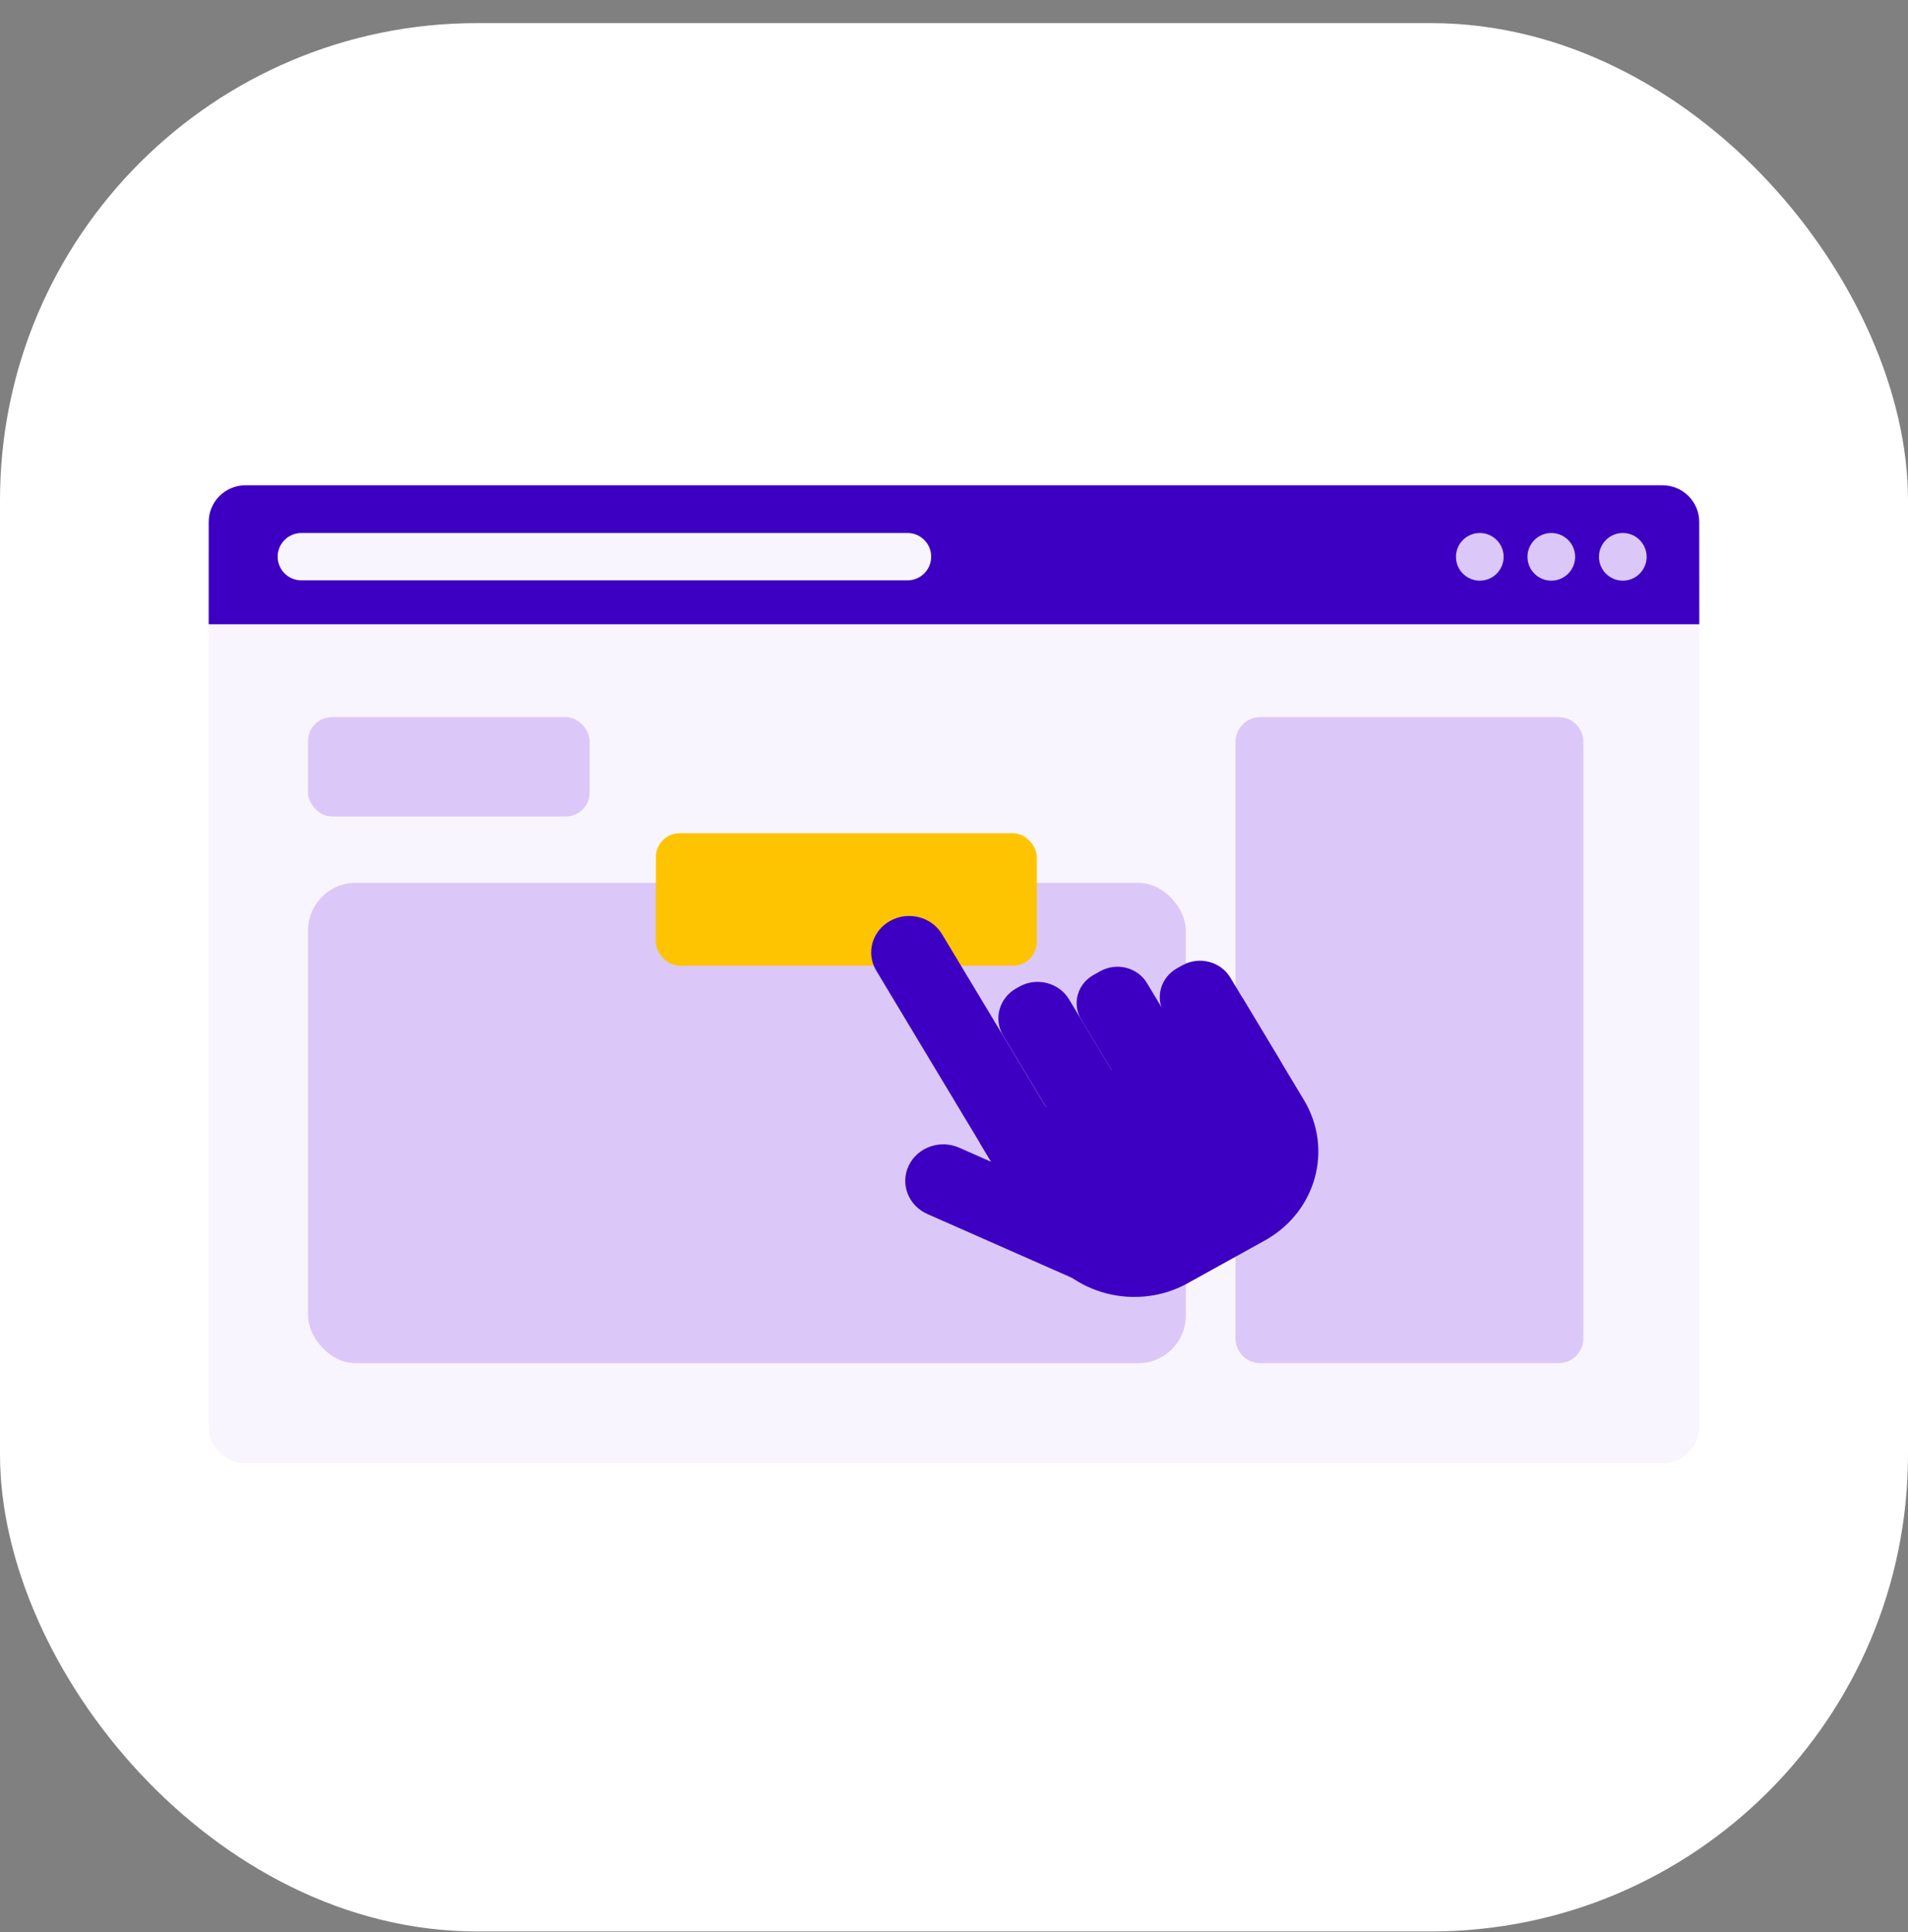 <svg width="80" height="81" viewBox="0 0 80 81" fill="none" xmlns="http://www.w3.org/2000/svg">
<rect x="0" y="0" width="80" height="81" fill="#808080" stroke="none"/>
<rect x="-0" y="0.969" width="80" height="80" rx="20" fill="white"/>
<path d="M10.289 20.344H69.707C70.56 20.344 71.25 21.033 71.246 21.886V59.803C71.246 60.653 70.557 61.342 69.707 61.342H10.289C9.439 61.342 8.75 60.653 8.75 59.803V21.883C8.75 21.033 9.439 20.344 10.289 20.344Z" fill="#F9F5FE"/>
<path d="M71.25 26.17H8.75L8.751 21.883C8.751 21.033 9.44 20.344 10.29 20.344H69.708C70.558 20.344 71.247 21.033 71.247 21.883L71.25 26.17Z" fill="#3D00C3"/>
<path d="M38.051 22.344H12.635C12.089 22.344 11.642 22.787 11.642 23.336C11.642 23.883 12.085 24.329 12.635 24.329H38.051C38.597 24.329 39.043 23.886 39.043 23.336C39.043 22.787 38.597 22.344 38.051 22.344Z" fill="#F9F5FE"/>
<ellipse cx="62.046" cy="23.343" rx="0.999" ry="0.999" fill="#DBC8F9"/>
<ellipse cx="65.044" cy="23.343" rx="0.999" ry="0.999" fill="#DBC8F9"/>
<ellipse cx="68.042" cy="23.343" rx="0.999" ry="0.999" fill="#DBC8F9"/>
<rect x="12.916" y="30.062" width="11.806" height="4.167" rx="1" fill="#DBC8F9"/>
<rect x="12.916" y="37.008" width="36.806" height="20.139" rx="2" fill="#DBC8F9"/>
<path d="M66.388 56.105C66.388 56.681 65.925 57.146 65.353 57.146H52.839C52.266 57.146 51.804 56.681 51.804 56.105V31.103C51.804 30.527 52.266 30.062 52.839 30.062H65.353C65.925 30.062 66.388 30.527 66.388 31.103V56.105Z" fill="#DBC8F9"/>
<rect x="27.5" y="34.93" width="15.972" height="5.556" rx="1" fill="#FFC401"/>
<path d="M47.145 52.855C46.779 53.622 45.832 53.961 45.03 53.606L38.885 50.894C38.086 50.543 37.733 49.633 38.102 48.864C38.468 48.097 39.416 47.758 40.217 48.113L46.363 50.825C47.164 51.18 47.514 52.086 47.145 52.855Z" fill="#3D00C3"/>
<path d="M53.109 46.325L52.885 46.449C52.186 46.837 51.29 46.606 50.887 45.935L48.824 42.505C48.42 41.834 48.66 40.974 49.359 40.587L49.584 40.462C50.282 40.075 51.178 40.306 51.582 40.977L53.645 44.407C54.048 45.078 53.808 45.938 53.109 46.325Z" fill="#3D00C3"/>
<path d="M47.485 49.236L47.358 49.306C46.629 49.71 45.702 49.469 45.283 48.773L42.064 43.42C41.643 42.72 41.895 41.829 42.62 41.428L42.747 41.357C43.475 40.953 44.403 41.195 44.822 41.891L48.041 47.244C48.46 47.94 48.21 48.834 47.485 49.236Z" fill="#3D00C3"/>
<path d="M50.325 47.662L50.038 47.821C49.354 48.2 48.481 47.976 48.086 47.319L45.333 42.741C44.938 42.085 45.172 41.247 45.856 40.868L46.14 40.711C46.824 40.331 47.696 40.556 48.091 41.212L50.844 45.791C51.241 46.441 51.005 47.285 50.325 47.662Z" fill="#3D00C3"/>
<path d="M44.377 50.333C43.615 50.755 42.642 50.505 42.202 49.773L36.741 40.692C36.301 39.96 36.561 39.026 37.324 38.604C38.086 38.181 39.059 38.431 39.499 39.163L44.96 48.244C45.404 48.974 45.14 49.91 44.377 50.333Z" fill="#3D00C3"/>
<path d="M53.031 52.004L49.802 53.793C47.657 54.982 44.91 54.276 43.672 52.216L41.097 47.936L52.1 41.838L54.674 46.118C55.914 48.181 55.18 50.812 53.031 52.004Z" fill="#3D00C3"/>
</svg>
